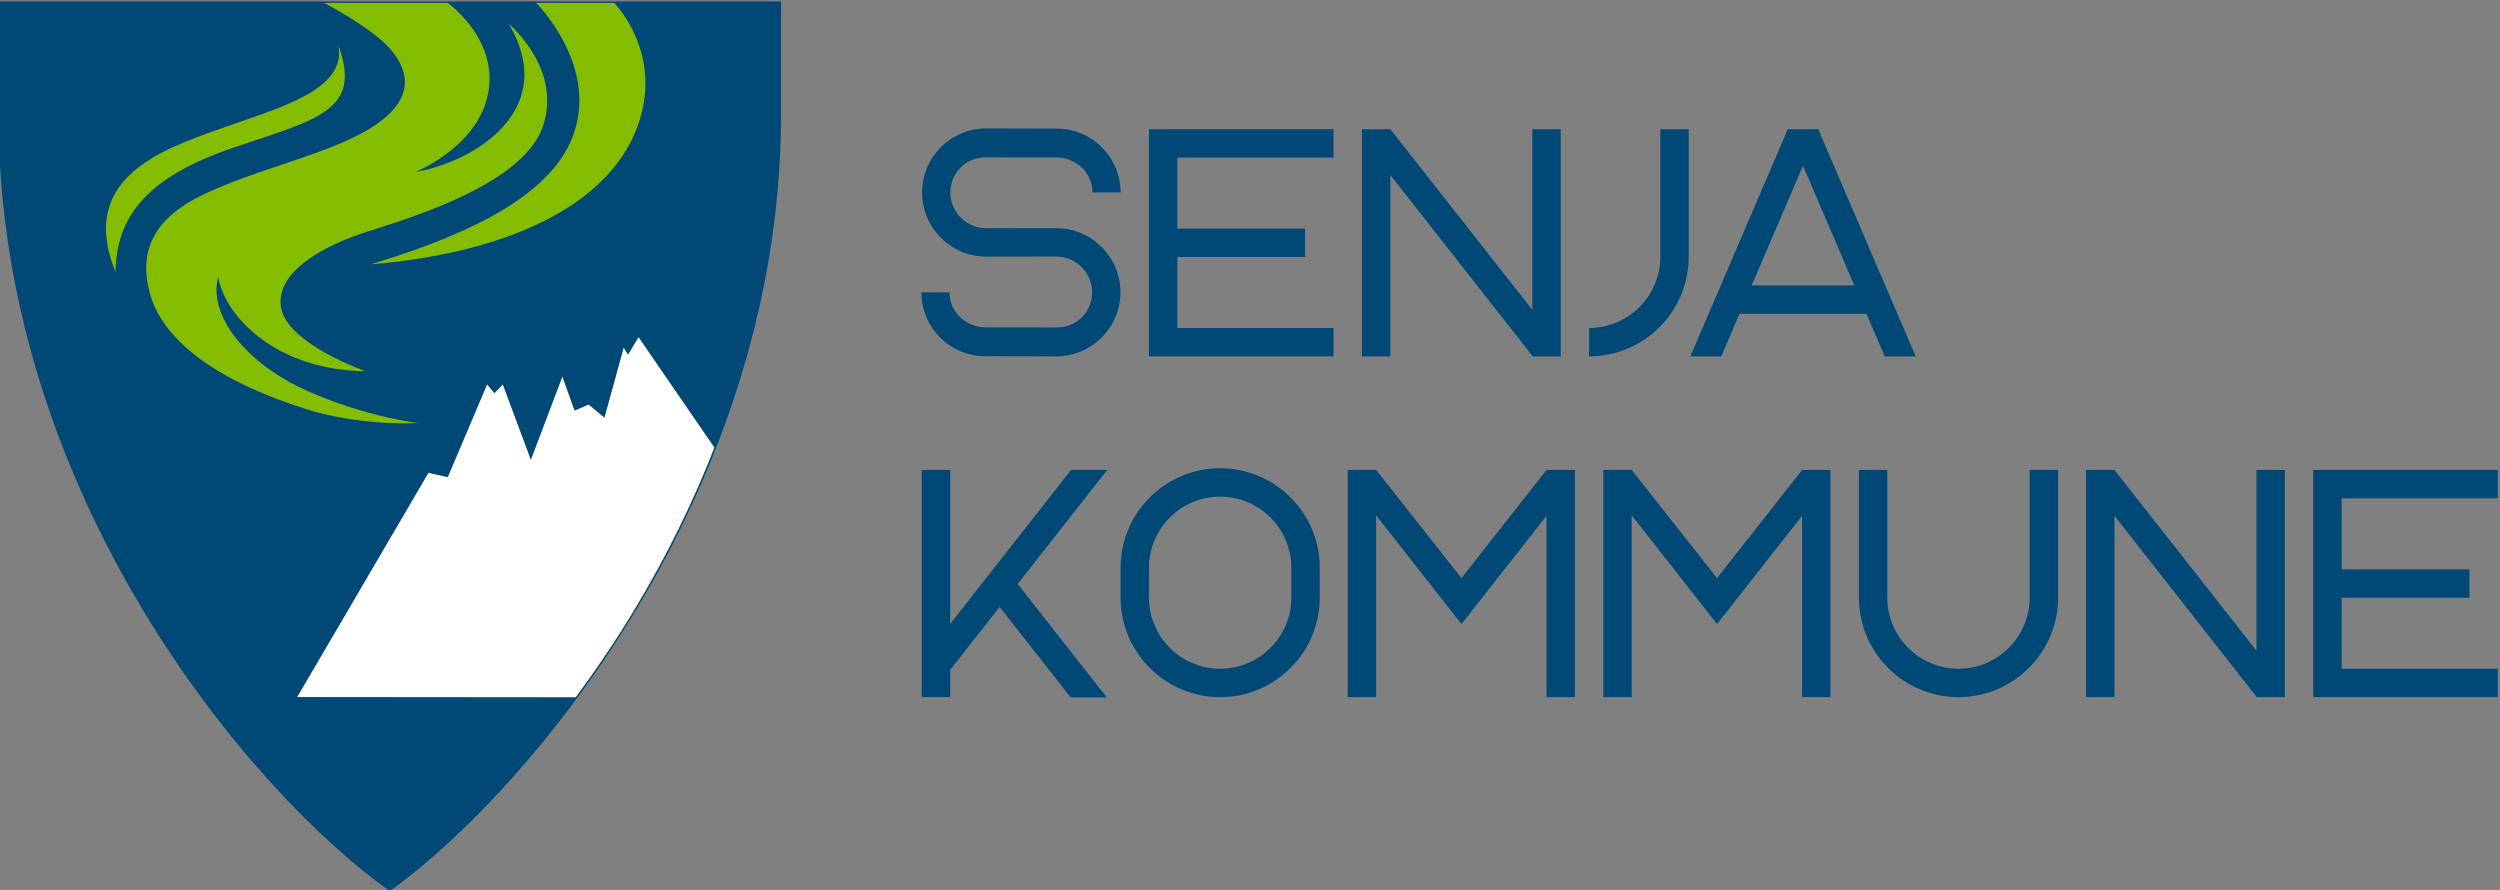 <?xml version="1.0" encoding="UTF-8" standalone="no"?>
<!-- Created with Inkscape (http://www.inkscape.org/) -->

<svg
   xmlns:dc="http://purl.org/dc/elements/1.1/"
   xmlns:cc="http://creativecommons.org/ns#"
   xmlns:rdf="http://www.w3.org/1999/02/22-rdf-syntax-ns#"
   xmlns:svg="http://www.w3.org/2000/svg"
   xmlns="http://www.w3.org/2000/svg"
   xmlns:sodipodi="http://sodipodi.sourceforge.net/DTD/sodipodi-0.dtd"
   xmlns:inkscape="http://www.inkscape.org/namespaces/inkscape"
   version="1.1"
   id="svg2"
   xml:space="preserve"
   width="190.112"
   height="67.673"
   viewBox="0 0 190.112 67.673"
   sodipodi:docname="Senja kommune Logo SVG.svg"
   inkscape:version="0.92.4 (5da689c313, 2019-01-14)"><rect x="0" y="0" width="190.112" height="67.673" fill="#808080" stroke="none"/><defs
     id="defs6"><clipPath
       clipPathUnits="userSpaceOnUse"
       id="clipPath18"><path
         d="M 0,595.28 H 841.89 V 0 H 0 Z"
         id="path16"
         inkscape:connector-curvature="0" /></clipPath></defs><sodipodi:namedview
     pagecolor="#ffffff"
     bordercolor="#666666"
     borderopacity="1"
     objecttolerance="10"
     gridtolerance="10"
     guidetolerance="10"
     inkscape:pageopacity="0"
     inkscape:pageshadow="2"
     inkscape:window-width="3440"
     inkscape:window-height="1377"
     id="namedview4"
     showgrid="false"
     fit-margin-top="0"
     fit-margin-left="0"
     fit-margin-right="0"
     fit-margin-bottom="0"
     inkscape:zoom="1"
     inkscape:cx="93.611488"
     inkscape:cy="34.161347"
     inkscape:window-x="-8"
     inkscape:window-y="-8"
     inkscape:window-maximized="1"
     inkscape:current-layer="g10" /><g
     id="g10"
     inkscape:groupmode="layer"
     inkscape:label="A9RAC3A"
     transform="matrix(1.333,0,0,-1.333,-467.649,430.365)"><g
       id="g12"><g
         id="g14"
         clip-path="url(#clipPath18)"><g
           id="g20"
           transform="translate(411.082,309.838)"><path
             d="m 0,0 -3.996,-0.006 c -1.127,0 -2.044,0.916 -2.044,2.042 0,1.124 0.881,2.004 2.005,2.004 L 0.003,4.036 c 1.128,0 2.053,-0.883 2.064,-1.966 V 2.037 h 1.6 V 2.07 C 3.657,4.059 2.031,5.678 0.042,5.678 l -4.038,0.013 c -2.017,0 -3.659,-1.64 -3.659,-3.655 0,-2.018 1.642,-3.66 3.659,-3.66 L 0,-1.618 c 1.127,0 2.044,-0.916 2.044,-2.042 0,-1.123 -0.88,-2.004 -2.004,-2.004 l -4.069,0.005 c -1.127,0 -2.053,0.882 -2.062,1.966 l -10e-4,0.032 h -1.6 v -0.033 c 0.01,-1.989 1.637,-3.608 3.624,-3.608 L 0,-7.314 c 2.018,0 3.66,1.639 3.66,3.654 C 3.66,-1.642 2.018,0 0,0"
             style="fill:#004976;fill-opacity:1;fill-rule:nonzero;stroke:none"
             id="path22"
             inkscape:connector-curvature="0" /></g><g
           id="g24"
           transform="translate(479.55,285.736)"><path
             d="M 0,0 -8.101,10.308 H -9.72 v -12.96 h 1.619 V 7.692 L 0,-2.623 V -2.652 H 0.022 1.62 v 12.96 H 0 Z"
             style="fill:#004976;fill-opacity:1;fill-rule:nonzero;stroke:none"
             id="path26"
             inkscape:connector-curvature="0" /></g><g
           id="g28"
           transform="translate(434.199,289.875)"><path
             d="m 0,0 -4.869,6.169 h -1.62 v -12.96 h 1.62 V 3.579 L 0,-2.622 4.851,3.555 V -6.791 h 1.62 v 12.96 h -1.62 z"
             style="fill:#004976;fill-opacity:1;fill-rule:nonzero;stroke:none"
             id="path30"
             inkscape:connector-curvature="0" /></g><g
           id="g32"
           transform="translate(448.779,289.875)"><path
             d="m 0,0 -4.869,6.169 h -1.62 v -12.96 h 1.62 V 3.579 L 0,-2.622 4.851,3.555 V -6.791 h 1.62 v 12.96 h -1.62 z"
             style="fill:#004976;fill-opacity:1;fill-rule:nonzero;stroke:none"
             id="path34"
             inkscape:connector-curvature="0" /></g><g
           id="g36"
           transform="translate(424.494,288.767)"><path
             d="m 0,0 c 0,-2.24 -1.822,-4.063 -4.062,-4.063 -2.24,0 -4.062,1.823 -4.062,4.063 v 1.692 c 0,2.241 1.822,4.063 4.062,4.063 C -1.822,5.755 0,3.933 0,1.692 Z m -4.062,7.375 c -3.133,0 -5.682,-2.549 -5.682,-5.683 V 0 c 0,-3.134 2.549,-5.683 5.682,-5.683 3.133,0 5.683,2.549 5.683,5.683 v 1.692 c 0,3.134 -2.55,5.683 -5.683,5.683"
             style="fill:#004976;fill-opacity:1;fill-rule:nonzero;stroke:none"
             id="path38"
             inkscape:connector-curvature="0" /></g><g
           id="g40"
           transform="translate(466.615,288.767)"><path
             d="m 0,0 c 0,-2.24 -1.822,-4.063 -4.063,-4.063 -2.24,0 -4.062,1.823 -4.062,4.063 v 7.277 h -1.62 V 0 c 0,-3.134 2.549,-5.683 5.682,-5.683 3.133,0 5.683,2.549 5.683,5.683 V 7.277 H 0 Z"
             style="fill:#004976;fill-opacity:1;fill-rule:nonzero;stroke:none"
             id="path42"
             inkscape:connector-curvature="0" /></g><g
           id="g44"
           transform="translate(416.37,302.524)"><path
             d="M 0,0 H 10.53 V 1.62 H 1.62 V 5.67 H 8.909 V 7.29 H 1.62 v 4.05 h 8.91 v 1.62 H 0 Z"
             style="fill:#004976;fill-opacity:1;fill-rule:nonzero;stroke:none"
             id="path46"
             inkscape:connector-curvature="0" /></g><g
           id="g48"
           transform="translate(447.162,308.207)"><path
             d="M 0,0 V 7.277 H -1.619 V 0 c 0,-2.24 -1.823,-4.063 -4.064,-4.063 v -1.62 C -2.549,-5.683 0,-3.133 0,0"
             style="fill:#004976;fill-opacity:1;fill-rule:nonzero;stroke:none"
             id="path50"
             inkscape:connector-curvature="0" /></g><g
           id="g52"
           transform="translate(453.682,313.398)"><path
             d="m 0,0 2.928,-6.824 h -5.856 z m -3.622,-8.444 h 7.244 l 1.043,-2.43 h 1.763 l -5.56,12.96 h -1.735 l -5.561,-12.96 h 1.764 z"
             style="fill:#004976;fill-opacity:1;fill-rule:nonzero;stroke:none"
             id="path54"
             inkscape:connector-curvature="0" /></g><g
           id="g56"
           transform="translate(430.14,312.869)"><path
             d="m 0,0 8.101,-10.315 v -0.03 H 8.123 9.72 V 2.615 H 8.101 V -7.693 L 0,2.615 h -1.62 v -12.96 H 0 Z"
             style="fill:#004976;fill-opacity:1;fill-rule:nonzero;stroke:none"
             id="path58"
             inkscape:connector-curvature="0" /></g><g
           id="g60"
           transform="translate(493.32,294.424)"><path
             d="M 0,0 V 1.62 H -10.53 V -11.34 H 0 v 1.62 h -8.91 v 4.05 h 7.289 v 1.62 H -8.91 V 0 Z"
             style="fill:#004976;fill-opacity:1;fill-rule:nonzero;stroke:none"
             id="path62"
             inkscape:connector-curvature="0" /></g><g
           id="g64"
           transform="translate(411.927,296.044)"><path
             d="M 0,0 -6.897,-8.783 V 0 h -1.62 v -12.96 h 1.62 v 1.554 l 2.821,3.592 4.054,-5.163 h 2.06 L -3.046,-6.503 2.06,0 Z"
             style="fill:#004976;fill-opacity:1;fill-rule:nonzero;stroke:none"
             id="path66"
             inkscape:connector-curvature="0" /></g><g
           id="g68"
           transform="translate(386.653,302.63)"><path
             d="m 0,0 -0.25,0.399 -1.099,-3.995 -0.897,0.75 -0.801,-0.35 -0.698,1.948 -1.798,-4.745 -1.6,4.295 -0.483,-0.501 -0.415,0.501 -2.247,-5.294 -1.099,0.25 -7.497,-12.804 15.903,-0.015 c 1.158,1.565 2.3,3.252 3.387,5.059 1.799,2.988 3.307,6.066 4.529,9.194 L 0.6,0.999 Z"
             style="fill:#ffffff;fill-opacity:1;fill-rule:nonzero;stroke:none"
             id="path70"
             inkscape:connector-curvature="0" /></g><g
           id="g72"
           transform="translate(374.691,298.721)"><path
             d="m 0,0 c 0,0 -2.972,0.341 -6.317,1.829 -3.56,1.582 -5.676,4.341 -5.101,6.489 0.411,-2.313 3.374,-5.316 8.422,-5.365 0,0 -4.542,1.578 -4.84,3.675 -0.301,2.101 2.678,3.518 4.488,4.143 1.81,0.628 9.163,2.561 10.431,6.089 1.193,3.322 -1.934,5.924 -1.934,5.924 2.933,-4.945 -1.979,-7.874 -5.304,-8.46 0,0 3.878,1.557 4.2,4.899 0.249,2.594 -1.857,4.362 -2.366,4.749 h -7.076 c 0.607,-0.318 2.866,-1.544 3.837,-2.692 1.126,-1.331 1.297,-2.926 -1.173,-4.457 -2.475,-1.533 -6.6,-2.33 -9.722,-3.88 -3.122,-1.548 -3.405,-3.686 -2.839,-5.634 0.565,-1.95 2.699,-4.663 9.411,-6.676 C -2.704,-0.202 0,0 0,0"
             style="fill:#84bd00;fill-opacity:1;fill-rule:nonzero;stroke:none"
             id="path74"
             inkscape:connector-curvature="0" /></g><g
           id="g76"
           transform="translate(364.176,314.439)"><path
             d="M 0,0 C 4.781,1.624 7.329,2.091 5.953,5.84 6.441,3.234 2.497,2.251 -0.974,1.007 -4.165,-0.136 -8.928,-1.805 -6.761,-7.106 -6.701,-4.09 -5.185,-1.758 0,0"
             style="fill:#84bd00;fill-opacity:1;fill-rule:nonzero;stroke:none"
             id="path78"
             inkscape:connector-curvature="0" /></g><g
           id="g80"
           transform="translate(383.325,314.67)"><path
             d="M 0,0 C -1.597,-3.423 -6.741,-5.495 -11.371,-6.898 -3.852,-6.283 2.188,-3.694 3.886,1.016 5.264,4.839 2.98,7.551 2.544,8.023 H -1.914 C -1.39,7.473 1.811,3.882 0,0"
             style="fill:#84bd00;fill-opacity:1;fill-rule:nonzero;stroke:none"
             id="path82"
             inkscape:connector-curvature="0" /></g><g
           id="g84"
           transform="translate(387.211,315.686)"><path
             d="m 0,0 c -1.698,-4.71 -7.738,-7.299 -15.257,-7.915 4.63,1.404 9.774,3.476 11.371,6.899 1.811,3.882 -1.39,7.473 -1.914,8.023 h 4.458 C -0.906,6.535 1.377,3.823 0,0 m -0.152,-27.558 c -1.087,-1.807 -2.229,-3.494 -3.388,-5.059 l -15.902,0.015 7.497,12.804 1.099,-0.25 2.247,5.294 0.415,-0.501 0.483,0.501 1.6,-4.295 1.798,4.745 0.698,-1.948 0.801,0.35 0.897,-0.75 1.099,3.995 0.25,-0.399 0.6,0.999 4.334,-6.307 c -1.221,-3.128 -2.73,-6.206 -4.528,-9.194 m -27.662,17.902 c -0.566,1.948 -0.283,4.086 2.839,5.635 3.122,1.549 7.247,2.346 9.722,3.879 2.47,1.531 2.299,3.126 1.173,4.457 -0.971,1.148 -3.23,2.374 -3.837,2.692 h 7.076 c 0.508,-0.386 2.615,-2.154 2.366,-4.749 -0.322,-3.341 -4.2,-4.899 -4.2,-4.899 3.325,0.586 8.237,3.516 5.304,8.46 0,0 3.127,-2.602 1.934,-5.924 -1.268,-3.528 -8.621,-5.461 -10.431,-6.088 -1.81,-0.626 -4.789,-2.043 -4.488,-4.143 0.298,-2.098 4.84,-3.676 4.84,-3.676 -5.048,0.05 -8.011,3.053 -8.422,5.365 -0.575,-2.147 1.541,-4.907 5.101,-6.489 3.345,-1.488 6.317,-1.829 6.317,-1.829 0,0 -2.704,-0.202 -5.883,0.633 -6.712,2.013 -8.846,4.727 -9.411,6.676 m 3.805,9.416 c 3.47,1.244 7.415,2.227 6.926,4.833 1.376,-3.749 -1.171,-4.217 -5.953,-5.84 -5.184,-1.758 -6.701,-4.09 -6.76,-7.106 -2.168,5.301 2.595,6.97 5.787,8.113 m 18.13,7.328 h -5.072 -7.124 -18.4 V 0.673 c 0,-21.829 14.483,-38.785 22.324,-44.34 3.251,2.329 7.698,6.668 11.769,12.525 0.028,0.04 0.056,0.081 0.084,0.121 0.332,0.48 0.661,0.971 0.988,1.471 0.023,0.036 0.047,0.071 0.07,0.107 1.053,1.622 2.068,3.346 3.018,5.165 0.012,0.024 0.024,0.047 0.036,0.07 0.293,0.562 0.578,1.134 0.858,1.715 0.038,0.079 0.076,0.16 0.114,0.24 0.26,0.545 0.513,1.099 0.759,1.66 0.035,0.078 0.07,0.156 0.103,0.234 2.697,6.211 4.523,13.315 4.523,21.032 v 6.415 h -9.59 z"
             style="fill:#004976;fill-opacity:1;fill-rule:nonzero;stroke:none"
             id="path86"
             inkscape:connector-curvature="0" /></g></g></g></g></svg>